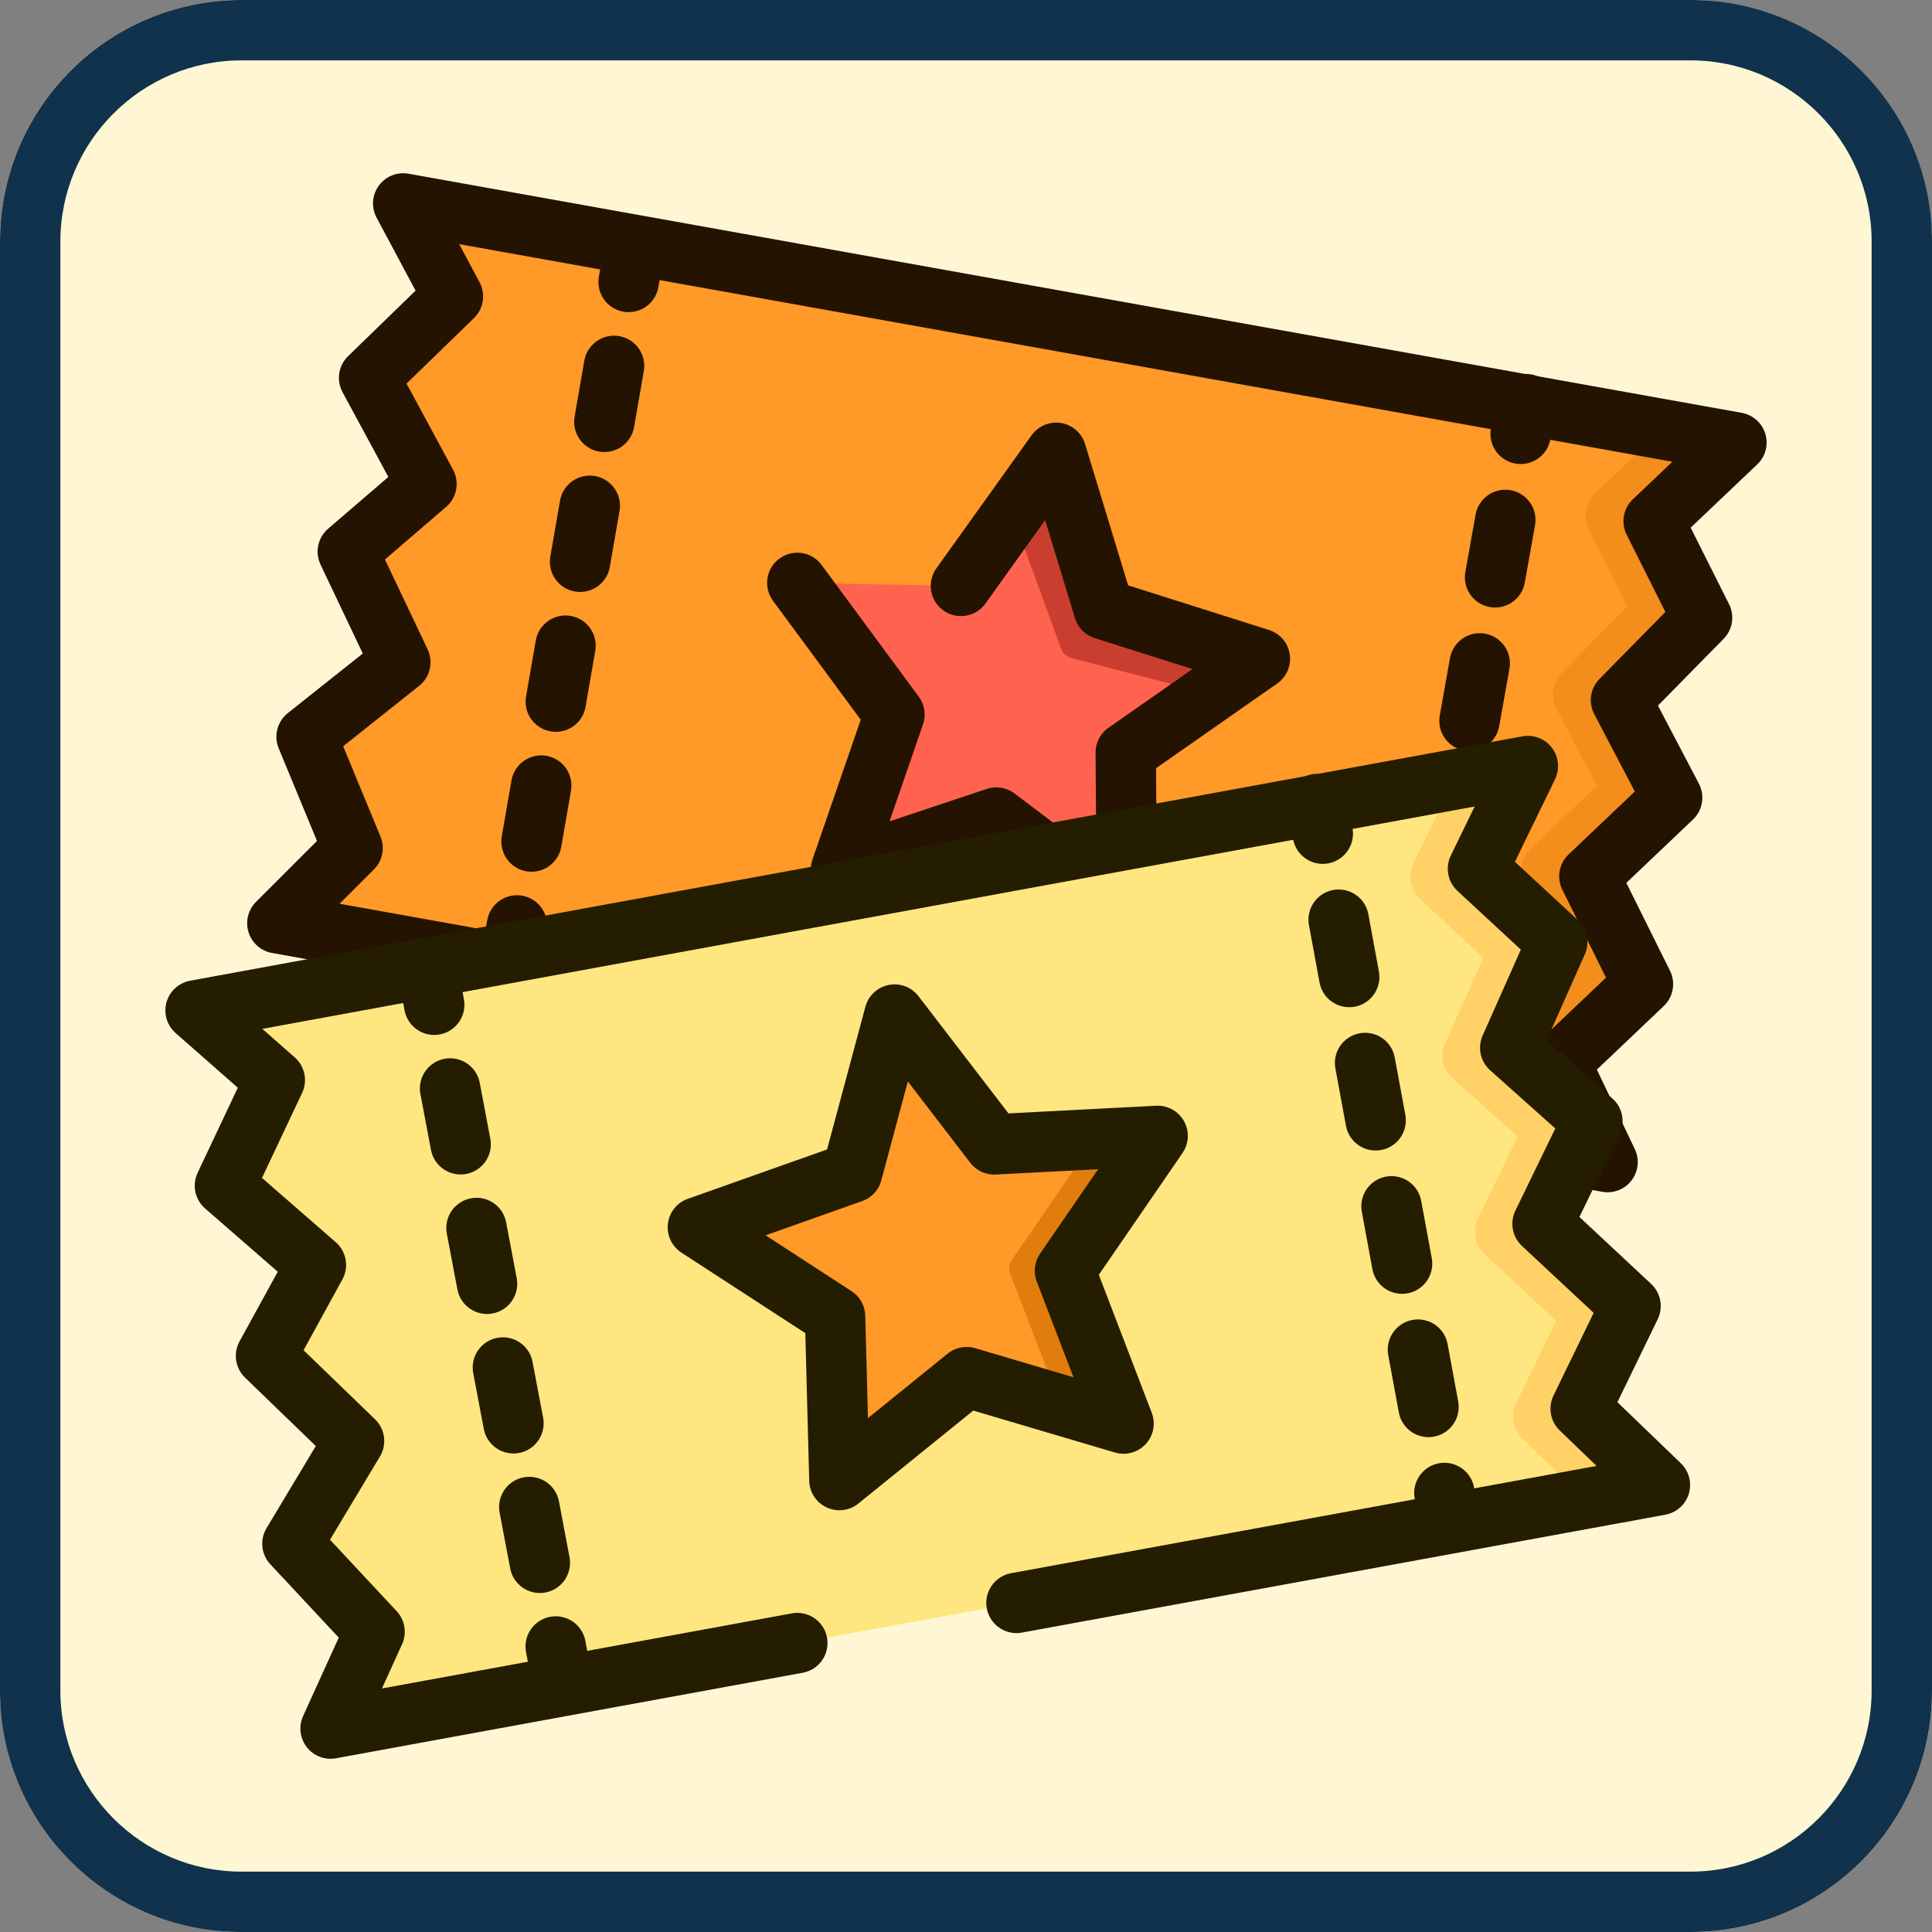 <?xml version="1.0" encoding="UTF-8"?><svg xmlns="http://www.w3.org/2000/svg" viewBox="0 0 128 128"><rect x="0" y="0" width="128" height="128" fill="#808080" stroke="none"/><defs><style>.e,.f,.g,.h,.i,.j,.k,.l,.m,.n{fill:none;stroke-linecap:round;stroke-linejoin:round;}.e,.f,.g,.h,.i,.j,.m,.n{stroke-width:4px;}.e,.g{stroke-dasharray:0 0 3.763 5.644;}.e,.i,.n{stroke:#241d00;}.f,.j{opacity:.28;}.f,.l{stroke:#d47000;}.g,.h,.m{stroke:#241300;}.o{fill:#fff7d4;}.p{fill:#10324c;}.q{fill:#ffe680;}.i,.m{stroke-dasharray:0 0 3.862 5.793;}.j{stroke:#ff9927;}.k{opacity:.42;stroke:#800e00;}.k,.l{stroke-width:2px;}.l{opacity:.68;}.r{fill:#ff634f;}.s{fill:#ff9927;}</style></defs><g id="a"><g id="b"><rect class="o" width="128" height="128" rx="16" ry="16"/></g></g><g id="c"><g><polygon class="s" points="26.713 13.477 115.043 29.32 109.558 34.53 112.766 40.925 107.395 46.385 110.785 52.848 105.301 58.059 108.85 65.204 103.365 70.415 106.505 76.991 18.375 61.168 23.359 56.185 20.311 48.812 26.523 43.875 23.042 36.547 28.254 32.065 24.454 25.033 30.007 19.641 26.713 13.477"/><polyline class="f" points="112.53 28.944 107.046 34.154 110.254 40.549 104.883 46.009 108.273 52.472 102.788 57.683 106.338 64.828 100.853 70.038 103.993 76.615"/><polygon class="h" points="26.713 13.477 115.043 29.32 109.558 34.53 112.766 40.925 107.395 46.385 110.785 52.848 105.301 58.059 108.85 65.204 103.365 70.415 106.505 76.991 18.375 61.168 23.359 56.185 20.311 48.812 26.523 43.875 23.042 36.547 28.254 32.065 24.454 25.033 30.007 19.641 26.713 13.477"/><g><line class="h" x1="41.986" y1="16.735" x2="41.648" y2="18.68"/><line class="g" x1="40.683" y1="24.241" x2="34.733" y2="58.533"/><line class="h" x1="34.25" y1="61.313" x2="33.913" y2="63.259"/></g><g><line class="h" x1="101.099" y1="26.774" x2="100.748" y2="28.743"/><line class="m" x1="99.731" y1="34.447" x2="93.458" y2="69.618"/><line class="h" x1="92.95" y1="72.469" x2="92.599" y2="74.438"/></g><polygon class="r" points="74.662 60.7 66.009 54.167 55.721 57.592 59.26 47.343 52.824 38.618 63.665 38.817 69.974 29.999 73.135 40.37 83.471 43.646 74.584 49.858 74.662 60.7"/><polyline class="k" points="67.526 32.445 71.238 42.632 81.735 45.349"/><polyline class="h" points="63.665 38.817 69.974 29.999 73.135 40.37 83.471 43.646 74.584 49.858 74.662 60.7 66.009 54.167 55.721 57.592 59.26 47.343 52.824 38.618"/><polygon class="q" points="12.957 66.942 101.225 50.753 97.919 57.558 103.169 62.418 100.058 69.417 105.502 74.278 102.197 81.083 108.029 86.526 104.724 93.331 109.974 98.386 21.901 114.523 24.817 108.107 19.373 102.275 23.456 95.47 17.624 89.832 20.929 83.805 14.902 78.555 18.207 71.556 12.957 66.942"/><polyline class="j" points="98.74 51.283 95.435 58.088 100.684 62.949 97.574 69.948 103.018 74.808 99.712 81.613 105.545 87.057 102.24 93.862 107.489 98.916"/><polyline class="n" points="52.824 108.857 21.901 114.523 24.817 108.107 19.373 102.275 23.456 95.47 17.624 89.832 20.929 83.805 14.902 78.555 18.207 71.556 12.957 66.942 101.225 50.753 97.919 57.558 103.169 62.418 100.058 69.417 105.502 74.278 102.197 81.083 108.029 86.526 104.724 93.331 109.974 98.386 67.344 106.197"/><g><line class="n" x1="28.402" y1="64.628" x2="28.769" y2="66.568"/><line class="e" x1="29.819" y1="72.114" x2="36.291" y2="106.311"/><line class="n" x1="36.816" y1="109.084" x2="37.183" y2="111.023"/></g><g><line class="n" x1="87.276" y1="53.267" x2="87.638" y2="55.234"/><line class="i" x1="88.689" y1="60.931" x2="95.168" y2="96.065"/><line class="n" x1="95.694" y1="98.913" x2="96.057" y2="100.88"/></g><polygon class="s" points="74.438 94.316 64.041 91.239 55.612 98.058 55.326 87.22 46.235 81.311 56.455 77.689 59.266 67.218 65.868 75.818 76.696 75.255 70.556 84.192 74.438 94.316"/><polyline class="l" points="74.007 75.1 67.868 84.037 71.749 94.16"/><polygon class="n" points="74.438 94.316 64.041 91.239 55.612 98.058 55.326 87.22 46.235 81.311 56.455 77.689 59.266 67.218 65.868 75.818 76.696 75.255 70.556 84.192 74.438 94.316"/></g></g><g id="d"><path class="p" d="M112,4c6.617,0,12,5.383,12,12V112c0,6.617-5.383,12-12,12H16c-6.617,0-12-5.383-12-12V16c0-6.617,5.383-12,12-12H112m0-4H16C7.163,0,0,7.163,0,16V112c0,8.837,7.163,16,16,16H112c8.837,0,16-7.163,16-16V16c0-8.837-7.163-16-16-16h0Z"/></g></svg>